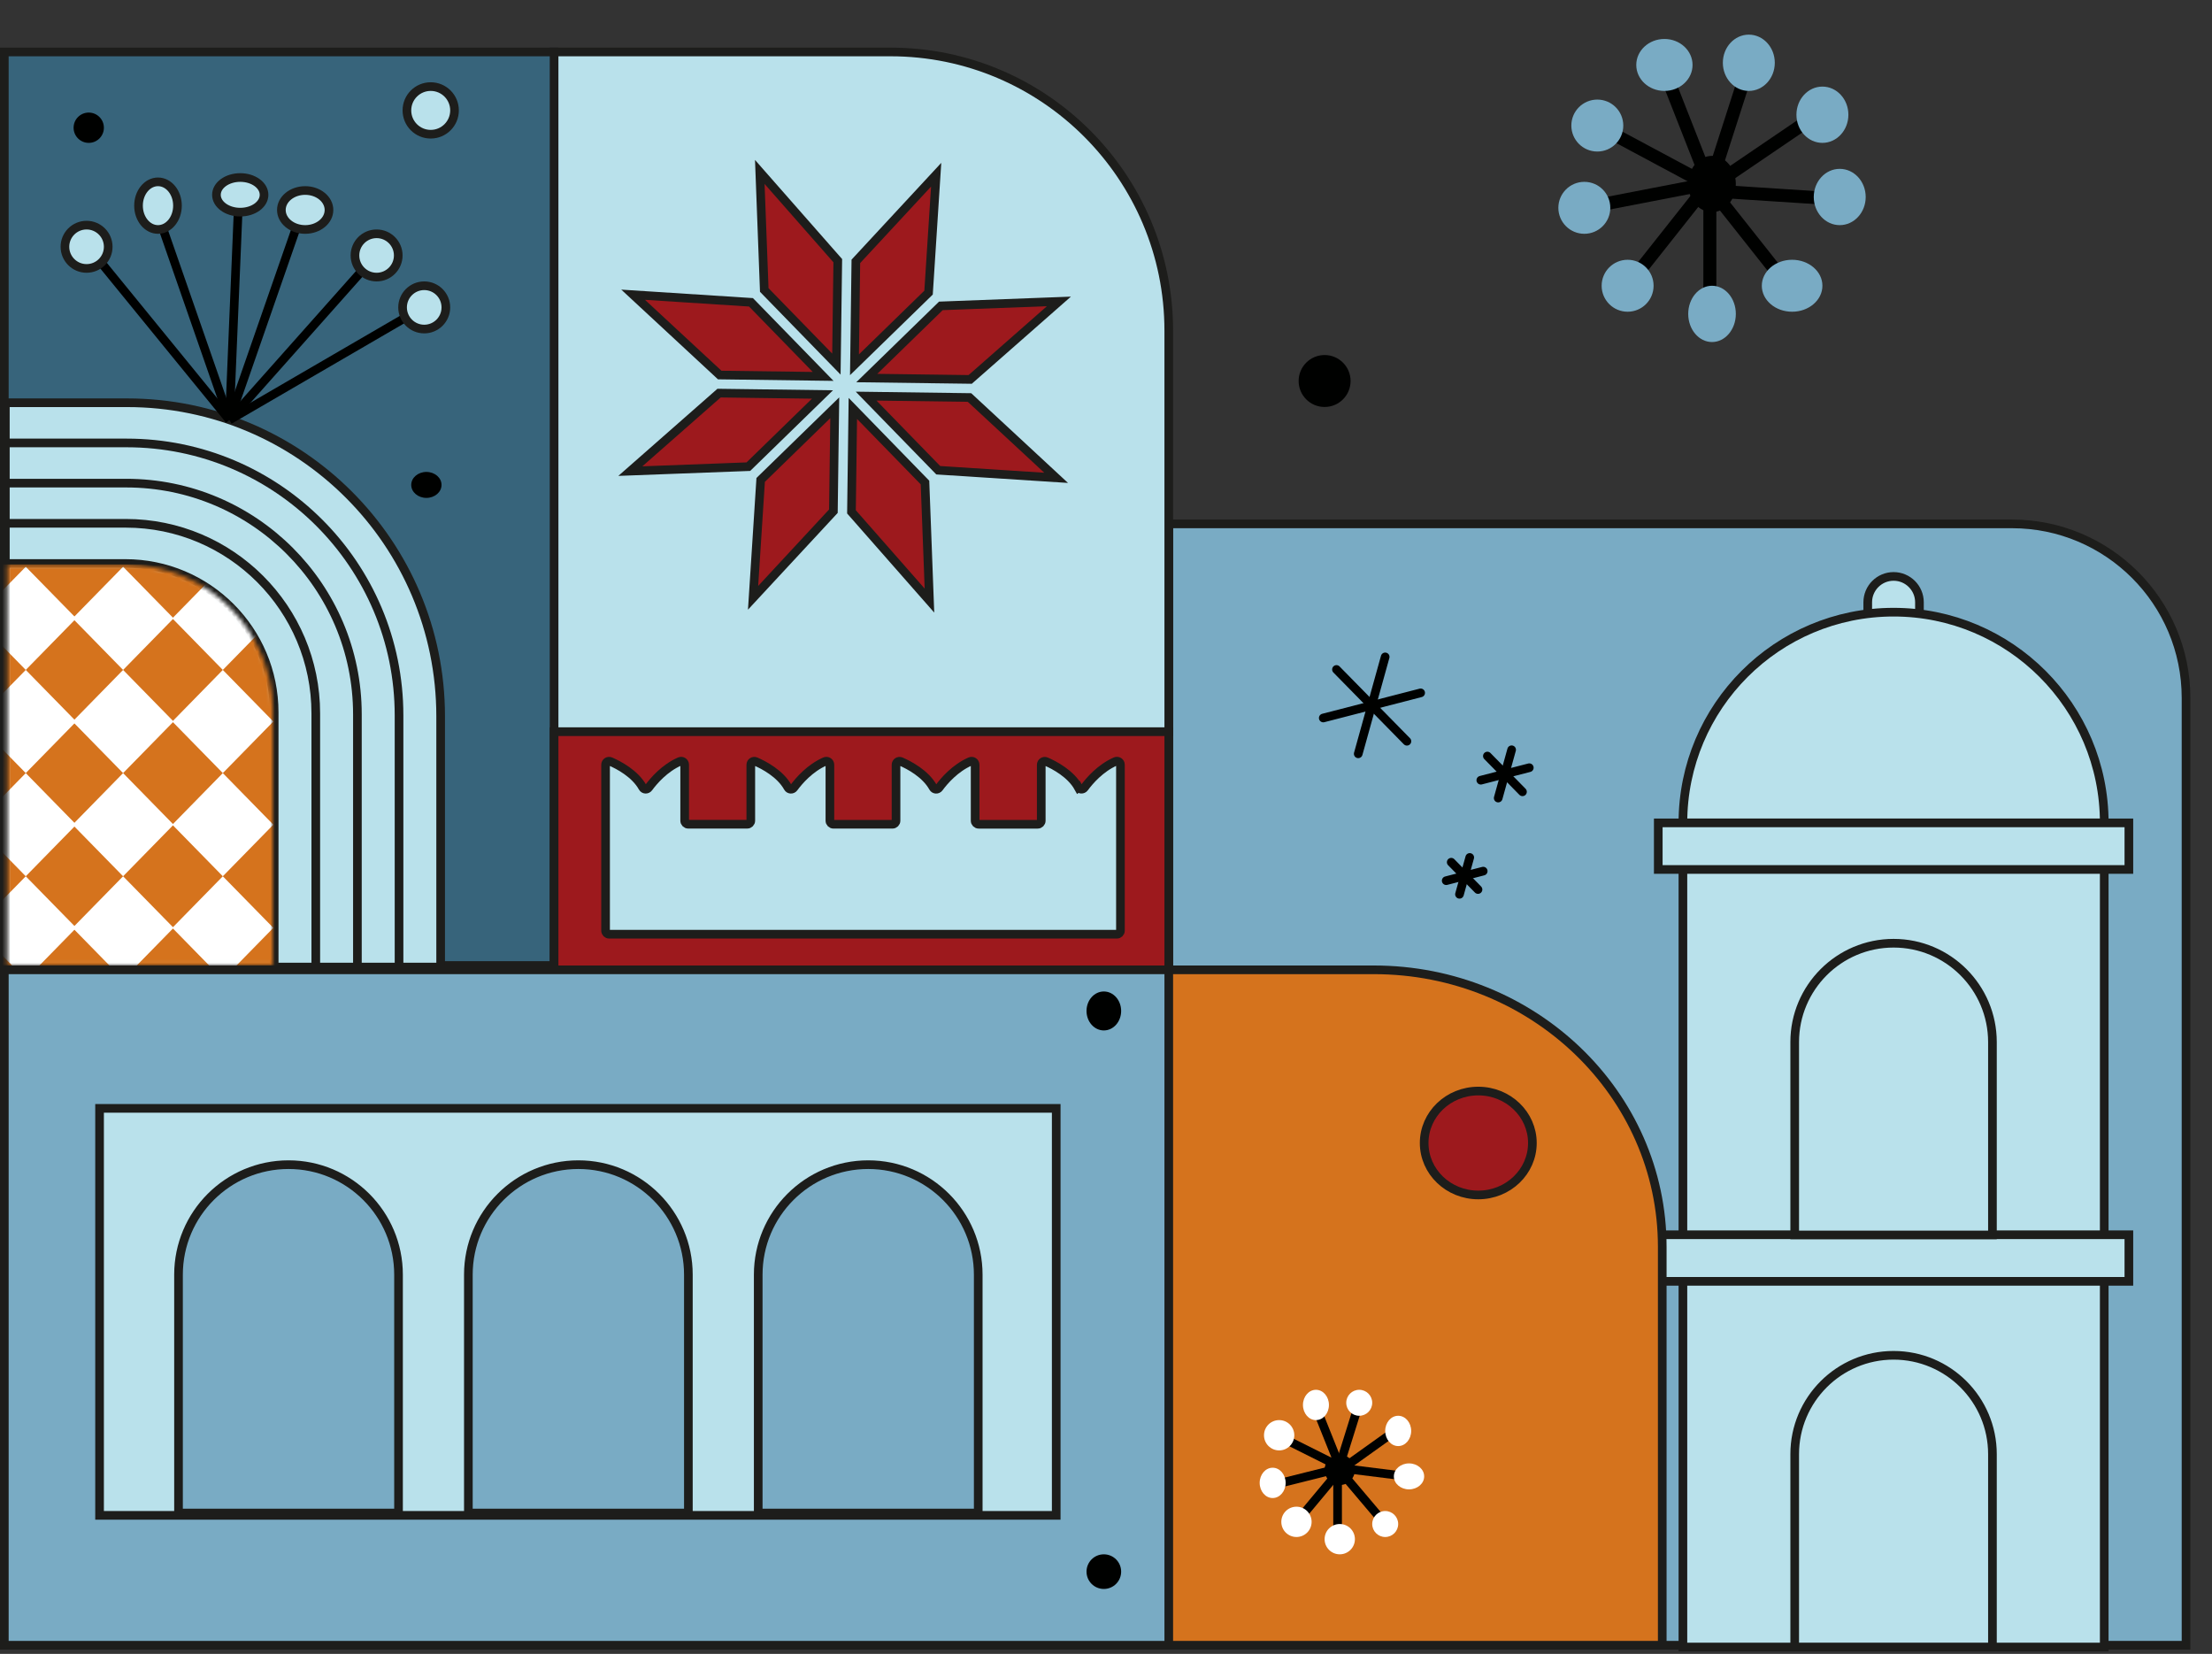 <svg width="511" height="382" viewBox="0 0 511 382" fill="none" xmlns="http://www.w3.org/2000/svg">
<rect x="0" y="0" width="511" height="382" fill="#333333" stroke="none"/>
<path d="M413 66L394 42" stroke="#000100" stroke-width="3" stroke-miterlimit="10"/>
<path d="M414 72C417.866 72 421 69.314 421 66C421 62.686 417.866 60 414 60C410.134 60 407 62.686 407 66C407 69.314 410.134 72 414 72Z" fill="#79ABC4"/>
<path d="M395 72V42" stroke="#000100" stroke-width="3" stroke-miterlimit="10"/>
<path d="M395.5 79C398.538 79 401 76.09 401 72.5C401 68.91 398.538 66 395.5 66C392.462 66 390 68.91 390 72.5C390 76.09 392.462 79 395.5 79Z" fill="#79ABC4"/>
<path d="M376 66L395 42" stroke="#000100" stroke-width="3" stroke-miterlimit="10"/>
<path d="M376 72C379.314 72 382 69.314 382 66C382 62.686 379.314 60 376 60C372.686 60 370 62.686 370 66C370 69.314 372.686 72 376 72Z" fill="#79ABC4"/>
<path d="M366 48L397 42" stroke="#000100" stroke-width="3" stroke-miterlimit="10"/>
<path d="M366 54C369.314 54 372 51.314 372 48C372 44.686 369.314 42 366 42C362.686 42 360 44.686 360 48C360 51.314 362.686 54 366 54Z" fill="#79ABC4"/>
<path d="M369 29L397 44" stroke="#000100" stroke-width="3" stroke-miterlimit="10"/>
<path d="M369 35C372.314 35 375 32.314 375 29C375 25.686 372.314 23 369 23C365.686 23 363 25.686 363 29C363 32.314 365.686 35 369 35Z" fill="#79ABC4"/>
<path d="M384 15L395 43" stroke="#000100" stroke-width="3" stroke-miterlimit="10"/>
<path d="M384.5 21C388.09 21 391 18.314 391 15C391 11.686 388.09 9 384.5 9C380.91 9 378 11.686 378 15C378 18.314 380.91 21 384.5 21Z" fill="#79ABC4"/>
<path d="M404 15L395 43" stroke="#000100" stroke-width="3" stroke-miterlimit="10"/>
<path d="M404 21C407.314 21 410 18.09 410 14.5C410 10.91 407.314 8 404 8C400.686 8 398 10.91 398 14.5C398 18.09 400.686 21 404 21Z" fill="#79ABC4"/>
<path d="M419 27L394 44" stroke="#000100" stroke-width="3" stroke-miterlimit="10"/>
<path d="M421 33C424.314 33 427 30.09 427 26.5C427 22.91 424.314 20 421 20C417.686 20 415 22.91 415 26.5C415 30.09 417.686 33 421 33Z" fill="#79ABC4"/>
<path d="M425 46L394 44" stroke="#000100" stroke-width="3" stroke-miterlimit="10"/>
<path d="M425 52C428.314 52 431 49.09 431 45.5C431 41.91 428.314 39 425 39C421.686 39 419 41.91 419 45.5C419 49.09 421.686 52 425 52Z" fill="#79ABC4"/>
<path d="M395.5 49C398.538 49 401 46.09 401 42.5C401 38.91 398.538 36 395.5 36C392.462 36 390 38.91 390 42.5C390 46.09 392.462 49 395.5 49Z" fill="#000100"/>
<path d="M306 94C309.314 94 312 91.314 312 88C312 84.686 309.314 82 306 82C302.686 82 300 84.686 300 88C300 91.314 302.686 94 306 94Z" fill="#000100"/>
<path d="M270 121H464.794C486.986 121 505 139.012 505 161.193V380H270V121Z" fill="#79ABC4" stroke="#1D1D1B" stroke-width="2" stroke-miterlimit="10"/>
<path d="M437.441 133.135C440.739 133.135 443.417 135.812 443.417 139.111V158.787H431.471V139.111C431.471 135.812 434.148 133.135 437.446 133.135H437.441Z" fill="#B9E1EB" stroke="#1D1D1B" stroke-width="2" stroke-miterlimit="10"/>
<path d="M388.773 190.06C388.773 163.181 410.562 141.392 437.441 141.392C464.32 141.392 486.109 163.181 486.109 190.06" fill="#B9E1EB"/>
<path d="M388.773 190.06C388.773 163.181 410.562 141.392 437.441 141.392C464.32 141.392 486.109 163.181 486.109 190.06" stroke="#1D1D1B" stroke-width="2" stroke-miterlimit="10"/>
<path d="M486.104 190.06H388.773V380.413H486.104V190.06Z" fill="#B9E1EB" stroke="#1D1D1B" stroke-width="2" stroke-miterlimit="10"/>
<path d="M491.797 190.06H383.08V200.821H491.797V190.06Z" fill="#B9E1EB" stroke="#1D1D1B" stroke-width="2" stroke-miterlimit="10"/>
<path d="M491.797 285.19H383.08V295.95H491.797V285.19Z" fill="#B9E1EB" stroke="#1D1D1B" stroke-width="2" stroke-miterlimit="10"/>
<path d="M437.441 217.857C450.046 217.857 460.279 228.091 460.279 240.695V285.232H414.599V240.695C414.599 228.091 424.832 217.857 437.436 217.857H437.441Z" fill="#B9E1EB" stroke="#1D1D1B" stroke-width="2" stroke-miterlimit="10"/>
<path d="M437.441 313.034C450.046 313.034 460.279 323.267 460.279 335.872V380.409H414.599V335.872C414.599 323.267 424.832 313.034 437.436 313.034H437.441Z" fill="#B9E1EB" stroke="#1D1D1B" stroke-width="2" stroke-miterlimit="10"/>
<path d="M127 12H205.721C241.198 12 270 40.844 270 76.374V169H127.004V12H127Z" fill="#B9E1EB" stroke="#1D1D1B" stroke-width="2" stroke-miterlimit="10"/>
<path d="M173.97 138.076L175.724 110.845L192.841 94.178L192.524 118.07L173.97 138.076Z" fill="#9D191D" stroke="#1D1D1B" stroke-width="2" stroke-miterlimit="10"/>
<path d="M145.616 108.812L166.111 90.797L189.999 91.114L172.881 107.784L145.616 108.812Z" fill="#9D191D" stroke="#1D1D1B" stroke-width="2" stroke-miterlimit="10"/>
<path d="M146.258 68.071L173.489 69.825L190.155 86.938L166.264 86.621L146.258 68.071Z" fill="#9D191D" stroke="#1D1D1B" stroke-width="2" stroke-miterlimit="10"/>
<path d="M175.521 39.713L193.537 60.208L193.219 84.095L176.553 66.978L175.521 39.713Z" fill="#9D191D" stroke="#1D1D1B" stroke-width="2" stroke-miterlimit="10"/>
<path d="M216.266 40.355L214.509 67.586L197.396 84.252L197.713 60.364L216.266 40.355Z" fill="#9D191D" stroke="#1D1D1B" stroke-width="2" stroke-miterlimit="10"/>
<path d="M244.621 69.618L224.126 87.633L200.238 87.316L217.355 70.65L244.621 69.618Z" fill="#9D191D" stroke="#1D1D1B" stroke-width="2" stroke-miterlimit="10"/>
<path d="M243.979 110.363L216.748 108.61L200.082 91.493L223.969 91.813L243.979 110.363Z" fill="#9D191D" stroke="#1D1D1B" stroke-width="2" stroke-miterlimit="10"/>
<path d="M214.715 138.717L196.7 118.223L197.017 94.335L213.684 111.452L214.715 138.717Z" fill="#9D191D" stroke="#1D1D1B" stroke-width="2" stroke-miterlimit="10"/>
<path d="M128 12H1V223H128V12Z" fill="#37647B" stroke="#1D1D1B" stroke-width="2" stroke-miterlimit="10"/>
<path d="M101.796 223.365H1.236V93.023H29.36C69.365 93.023 101.796 125.452 101.796 165.459V223.365Z" fill="#B9E1EB" stroke="#1D1D1B" stroke-width="2" stroke-miterlimit="10"/>
<path d="M92.182 223.365H1.236V102.306H29.256C64.01 102.306 92.182 130.478 92.182 165.232V223.368V223.365Z" fill="#B9E1EB" stroke="#1D1D1B" stroke-width="2" stroke-miterlimit="10"/>
<path d="M82.565 223.365H1.236V111.587H29.149C58.65 111.587 82.565 135.501 82.565 165.003V223.365Z" fill="#B9E1EB" stroke="#1D1D1B" stroke-width="2" stroke-miterlimit="10"/>
<path d="M72.951 223.365H1.236V120.867H29.044C53.293 120.867 72.951 140.525 72.951 164.773V223.365Z" fill="#B9E1EB" stroke="#1D1D1B" stroke-width="2" stroke-miterlimit="10"/>
<path d="M63.337 223.365H1.236V130.15H28.94C47.936 130.15 63.337 145.551 63.337 164.547V223.365Z" fill="#B9E1EB" stroke="#1D1D1B" stroke-width="2" stroke-miterlimit="10"/>
<mask id="mask0_9201_3421" style="mask-type:luminance" maskUnits="userSpaceOnUse" x="1" y="130" width="63" height="93">
<path d="M1.695 130.374H29.14C48.559 130.708 62.642 145.801 63.039 163.557V222.915L1.687 222.936" fill="white"/>
</mask>
<g mask="url(#mask0_9201_3421)">
<path d="M64.693 130.374H-28.057V225.082H64.693V130.374Z" fill="#D5731D"/>
<path d="M5.949 154.733L-5.719 142.817L5.949 130.905L17.618 142.817L5.949 154.733Z" fill="white"/>
<path d="M5.949 178.561L-5.719 166.649L5.949 154.733L17.618 166.649L5.949 178.561Z" fill="white"/>
<path d="M5.949 202.393L-5.719 190.477L5.949 178.561L17.618 190.477L5.949 202.393Z" fill="white"/>
<path d="M5.949 226.221L-5.719 214.305L5.949 202.393L17.618 214.305L5.949 226.221Z" fill="white"/>
<path d="M28.436 154.733L16.768 142.817L28.436 130.905L40.105 142.817L28.436 154.733Z" fill="white"/>
<path d="M28.436 178.561L16.768 166.649L28.436 154.733L40.105 166.649L28.436 178.561Z" fill="white"/>
<path d="M28.436 202.393L16.768 190.477L28.436 178.561L40.105 190.477L28.436 202.393Z" fill="white"/>
<path d="M28.436 226.221L16.768 214.305L28.436 202.393L40.105 214.305L28.436 226.221Z" fill="white"/>
<path d="M51.474 154.733L39.806 142.817L51.474 130.905L63.143 142.817L51.474 154.733Z" fill="white"/>
<path d="M51.474 178.561L39.806 166.649L51.474 154.733L63.143 166.649L51.474 178.561Z" fill="white"/>
<path d="M51.474 202.393L39.806 190.477L51.474 178.561L63.143 190.477L51.474 202.393Z" fill="white"/>
<path d="M51.474 226.221L39.806 214.305L51.474 202.393L63.143 214.305L51.474 226.221Z" fill="white"/>
</g>
<path d="M99.5 31C102.538 31 105 28.538 105 25.5C105 22.462 102.538 20 99.5 20C96.462 20 94 22.462 94 25.5C94 28.538 96.462 31 99.5 31Z" fill="#B9E1EB" stroke="#1D1D1B" stroke-width="2" stroke-miterlimit="10"/>
<path d="M98.5 115C100.433 115 102 113.657 102 112C102 110.343 100.433 109 98.5 109C96.567 109 95 110.343 95 112C95 113.657 96.567 115 98.5 115Z" fill="#000100"/>
<path d="M20.5 33C22.433 33 24 31.433 24 29.5C24 27.567 22.433 26 20.5 26C18.567 26 17 27.567 17 29.5C17 31.433 18.567 33 20.5 33Z" fill="#000100"/>
<path d="M22 59L53 97" stroke="#000100" stroke-width="2" stroke-miterlimit="10"/>
<path d="M96 72L53 97" stroke="#000100" stroke-width="2" stroke-miterlimit="10"/>
<path d="M37 51L53 97" stroke="#000100" stroke-width="2" stroke-miterlimit="10"/>
<path d="M55 49L53 97" stroke="#000100" stroke-width="2" stroke-miterlimit="10"/>
<path d="M69 51L53 97" stroke="#000100" stroke-width="2" stroke-miterlimit="10"/>
<path d="M85 61L53 97" stroke="#000100" stroke-width="2" stroke-miterlimit="10"/>
<path d="M20 62C22.761 62 25 59.761 25 57C25 54.239 22.761 52 20 52C17.239 52 15 54.239 15 57C15 59.761 17.239 62 20 62Z" fill="#B9E1EB" stroke="#1D1D1B" stroke-width="2" stroke-miterlimit="10"/>
<path d="M36.5 53C38.985 53 41 50.538 41 47.5C41 44.462 38.985 42 36.5 42C34.015 42 32 44.462 32 47.5C32 50.538 34.015 53 36.5 53Z" fill="#B9E1EB" stroke="#1D1D1B" stroke-width="2" stroke-miterlimit="10"/>
<path d="M55.5 49C58.538 49 61 47.209 61 45C61 42.791 58.538 41 55.5 41C52.462 41 50 42.791 50 45C50 47.209 52.462 49 55.5 49Z" fill="#B9E1EB" stroke="#1D1D1B" stroke-width="2" stroke-miterlimit="10"/>
<path d="M70.5 53C73.538 53 76 50.985 76 48.5C76 46.015 73.538 44 70.5 44C67.463 44 65 46.015 65 48.5C65 50.985 67.463 53 70.5 53Z" fill="#B9E1EB" stroke="#1D1D1B" stroke-width="2" stroke-miterlimit="10"/>
<path d="M87 64C89.761 64 92 61.761 92 59C92 56.239 89.761 54 87 54C84.239 54 82 56.239 82 59C82 61.761 84.239 64 87 64Z" fill="#B9E1EB" stroke="#1D1D1B" stroke-width="2" stroke-miterlimit="10"/>
<path d="M98 76C100.761 76 103 73.761 103 71C103 68.239 100.761 66 98 66C95.239 66 93 68.239 93 71C93 73.761 95.239 76 98 76Z" fill="#B9E1EB" stroke="#1D1D1B" stroke-width="2" stroke-miterlimit="10"/>
<path d="M270 169H128V224H270V169Z" fill="#9D191D" stroke="#1D1D1B" stroke-width="2" stroke-miterlimit="10"/>
<path d="M249.118 181.886C247.342 178.686 243.573 176.721 241.679 175.894C241.142 175.658 240.542 176.055 240.542 176.643V189.564C240.542 190.015 240.177 190.38 239.726 190.38H226.083C225.632 190.38 225.267 190.015 225.267 189.564V176.631C225.267 176.043 224.659 175.647 224.122 175.882C220.62 177.427 218.118 180.337 216.926 181.96C216.577 182.431 215.851 182.396 215.569 181.882C213.793 178.682 210.024 176.717 208.13 175.89C207.593 175.655 206.993 176.051 206.993 176.639V189.56C206.993 190.011 206.628 190.376 206.177 190.376H192.534C192.083 190.376 191.718 190.011 191.718 189.56V176.627C191.718 176.039 191.11 175.643 190.573 175.878C187.071 177.423 184.569 180.333 183.377 181.956C183.028 182.427 182.302 182.392 182.02 181.878C180.244 178.678 176.475 176.713 174.581 175.886C174.044 175.651 173.444 176.047 173.444 176.635V189.556C173.444 190.007 173.079 190.372 172.628 190.372H158.985C158.534 190.372 158.169 190.007 158.169 189.556V176.623C158.169 176.035 157.561 175.639 157.024 175.874C153.522 177.419 151.02 180.329 149.828 181.953C149.479 182.423 148.753 182.388 148.471 181.874C146.695 178.674 142.926 176.709 141.032 175.882C140.495 175.647 139.895 176.043 139.895 176.631V190.368V214.96C139.895 215.411 140.259 215.776 140.71 215.776H258.02C258.471 215.776 258.836 215.411 258.836 214.96V176.619C258.836 176.031 258.228 175.635 257.691 175.87C254.189 177.415 251.687 180.325 250.494 181.949C250.145 182.419 249.42 182.384 249.138 181.87L249.118 181.886Z" fill="#B9E1EB"/>
<path d="M249.118 181.886C247.342 178.686 243.573 176.721 241.679 175.894C241.142 175.658 240.542 176.055 240.542 176.643V189.564C240.542 190.015 240.177 190.38 239.726 190.38H226.083C225.632 190.38 225.267 190.015 225.267 189.564V176.631C225.267 176.043 224.659 175.647 224.122 175.882C220.62 177.427 218.118 180.337 216.926 181.96C216.577 182.431 215.851 182.396 215.569 181.882C213.793 178.682 210.024 176.717 208.13 175.89C207.593 175.655 206.993 176.051 206.993 176.639V189.56C206.993 190.011 206.628 190.376 206.177 190.376H192.534C192.083 190.376 191.718 190.011 191.718 189.56V176.627C191.718 176.039 191.11 175.643 190.573 175.878C187.071 177.423 184.569 180.333 183.377 181.956C183.028 182.427 182.302 182.392 182.02 181.878C180.244 178.678 176.475 176.713 174.581 175.886C174.044 175.651 173.444 176.047 173.444 176.635V189.556C173.444 190.007 173.079 190.372 172.628 190.372H158.985C158.534 190.372 158.169 190.007 158.169 189.556V176.623C158.169 176.035 157.561 175.639 157.024 175.874C153.522 177.419 151.02 180.329 149.828 181.953C149.479 182.423 148.753 182.388 148.471 181.874C146.695 178.674 142.926 176.709 141.032 175.882C140.495 175.647 139.895 176.043 139.895 176.631V190.368V214.96C139.895 215.411 140.259 215.776 140.71 215.776H258.02C258.471 215.776 258.836 215.411 258.836 214.96V176.619C258.836 176.031 258.228 175.635 257.691 175.87C254.189 177.415 251.687 180.325 250.494 181.949C250.145 182.419 249.42 182.384 249.138 181.87L249.118 181.886Z" fill="#B9E1EB" stroke="#1D1D1B" stroke-width="2" stroke-miterlimit="10"/>
<path d="M271 224H1V380H271V224Z" fill="#79ABC4" stroke="#1D1D1B" stroke-width="2" stroke-miterlimit="10"/>
<path d="M270 224H317.393C354.155 224 384 252.66 384 287.963V380H270V224Z" fill="#D5731D" stroke="#1D1D1B" stroke-width="2" stroke-miterlimit="10"/>
<path d="M341.5 276C348.404 276 354 270.627 354 264C354 257.373 348.404 252 341.5 252C334.596 252 329 257.373 329 264C329 270.627 334.596 276 341.5 276Z" fill="#9D191D" stroke="#1D1D1B" stroke-width="2" stroke-miterlimit="10"/>
<path d="M255 367C257.209 367 259 365.209 259 363C259 360.791 257.209 359 255 359C252.791 359 251 360.791 251 363C251 365.209 252.791 367 255 367Z" fill="#000100"/>
<path d="M255 238C257.209 238 259 235.985 259 233.5C259 231.015 257.209 229 255 229C252.791 229 251 231.015 251 233.5C251 235.985 252.791 238 255 238Z" fill="#000100"/>
<path d="M244 256H23V350H244V256Z" fill="#B9E1EB" stroke="#1D1D1B" stroke-width="2" stroke-miterlimit="10"/>
<path d="M66.652 269.003C80.678 269.003 92.064 280.389 92.064 294.415V349.461H41.24V294.415C41.24 280.389 52.626 269.003 66.652 269.003Z" fill="#79ABC4" stroke="#1D1D1B" stroke-width="2" stroke-miterlimit="10"/>
<path d="M133.611 269.003C147.637 269.003 159.023 280.389 159.023 294.415V349.461H108.199V294.415C108.199 280.389 119.585 269.003 133.611 269.003Z" fill="#79ABC4" stroke="#1D1D1B" stroke-width="2" stroke-miterlimit="10"/>
<path d="M200.571 269.003C214.597 269.003 225.983 280.389 225.983 294.415V349.461H175.159V294.415C175.159 280.389 186.545 269.003 200.571 269.003Z" fill="#79ABC4" stroke="#1D1D1B" stroke-width="2" stroke-miterlimit="10"/>
<path d="M319.994 151.72L313.769 174.107" stroke="#000100" stroke-width="2" stroke-linecap="round" stroke-linejoin="round"/>
<path d="M328.188 160.029L305.69 165.835" stroke="#000100" stroke-width="2" stroke-linecap="round" stroke-linejoin="round"/>
<path d="M308.741 154.626L325.014 171.207" stroke="#000100" stroke-width="2" stroke-linecap="round" stroke-linejoin="round"/>
<path d="M339.528 198.043L337.16 206.556" stroke="#000100" stroke-width="2" stroke-linecap="round" stroke-linejoin="round"/>
<path d="M342.641 201.205L334.091 203.411" stroke="#000100" stroke-width="2" stroke-linecap="round" stroke-linejoin="round"/>
<path d="M335.25 199.146L341.439 205.452" stroke="#000100" stroke-width="2" stroke-linecap="round" stroke-linejoin="round"/>
<path d="M349.203 173.174L346.104 184.328" stroke="#000100" stroke-width="2" stroke-linecap="round" stroke-linejoin="round"/>
<path d="M353.286 177.317L342.086 180.204" stroke="#000100" stroke-width="2" stroke-linecap="round" stroke-linejoin="round"/>
<path d="M343.603 174.622L351.712 182.881" stroke="#000100" stroke-width="2" stroke-linecap="round" stroke-linejoin="round"/>
<path d="M320 352L309 339" stroke="#000100" stroke-width="2" stroke-miterlimit="10"/>
<path d="M320 355C321.657 355 323 353.657 323 352C323 350.343 321.657 349 320 349C318.343 349 317 350.343 317 352C317 353.657 318.343 355 320 355Z" fill="white"/>
<path d="M309 355V339" stroke="#000100" stroke-width="2" stroke-miterlimit="10"/>
<path d="M309.5 359C311.433 359 313 357.433 313 355.5C313 353.567 311.433 352 309.5 352C307.567 352 306 353.567 306 355.5C306 357.433 307.567 359 309.5 359Z" fill="white"/>
<path d="M300 351L310 339" stroke="#000100" stroke-width="2" stroke-miterlimit="10"/>
<path d="M299.5 355C301.433 355 303 353.433 303 351.5C303 349.567 301.433 348 299.5 348C297.567 348 296 349.567 296 351.5C296 353.433 297.567 355 299.5 355Z" fill="white"/>
<path d="M294 343L310 339" stroke="#000100" stroke-width="2" stroke-miterlimit="10"/>
<path d="M294 346C295.657 346 297 344.433 297 342.5C297 340.567 295.657 339 294 339C292.343 339 291 340.567 291 342.5C291 344.433 292.343 346 294 346Z" fill="white"/>
<path d="M296 332L310 339" stroke="#000100" stroke-width="2" stroke-miterlimit="10"/>
<path d="M295.5 335C297.433 335 299 333.433 299 331.5C299 329.567 297.433 328 295.5 328C293.567 328 292 329.567 292 331.5C292 333.433 293.567 335 295.5 335Z" fill="white"/>
<path d="M304 325L310 340" stroke="#000100" stroke-width="2" stroke-miterlimit="10"/>
<path d="M304 328C305.657 328 307 326.433 307 324.5C307 322.567 305.657 321 304 321C302.343 321 301 322.567 301 324.5C301 326.433 302.343 328 304 328Z" fill="white"/>
<path d="M314 324L309 340" stroke="#000100" stroke-width="2" stroke-miterlimit="10"/>
<path d="M314 327C315.657 327 317 325.657 317 324C317 322.343 315.657 321 314 321C312.343 321 311 322.343 311 324C311 325.657 312.343 327 314 327Z" fill="white"/>
<path d="M323 330L309 340" stroke="#000100" stroke-width="2" stroke-miterlimit="10"/>
<path d="M323 334C324.657 334 326 332.433 326 330.5C326 328.567 324.657 327 323 327C321.343 327 320 328.567 320 330.5C320 332.433 321.343 334 323 334Z" fill="white"/>
<path d="M325 341L309 339" stroke="#000100" stroke-width="2" stroke-miterlimit="10"/>
<path d="M325.5 344C327.433 344 329 342.657 329 341C329 339.343 327.433 338 325.5 338C323.567 338 322 339.343 322 341C322 342.657 323.567 344 325.5 344Z" fill="white"/>
<path d="M309.5 343C311.433 343 313 341.433 313 339.5C313 337.567 311.433 336 309.5 336C307.567 336 306 337.567 306 339.5C306 341.433 307.567 343 309.5 343Z" fill="#000100"/>
</svg>
